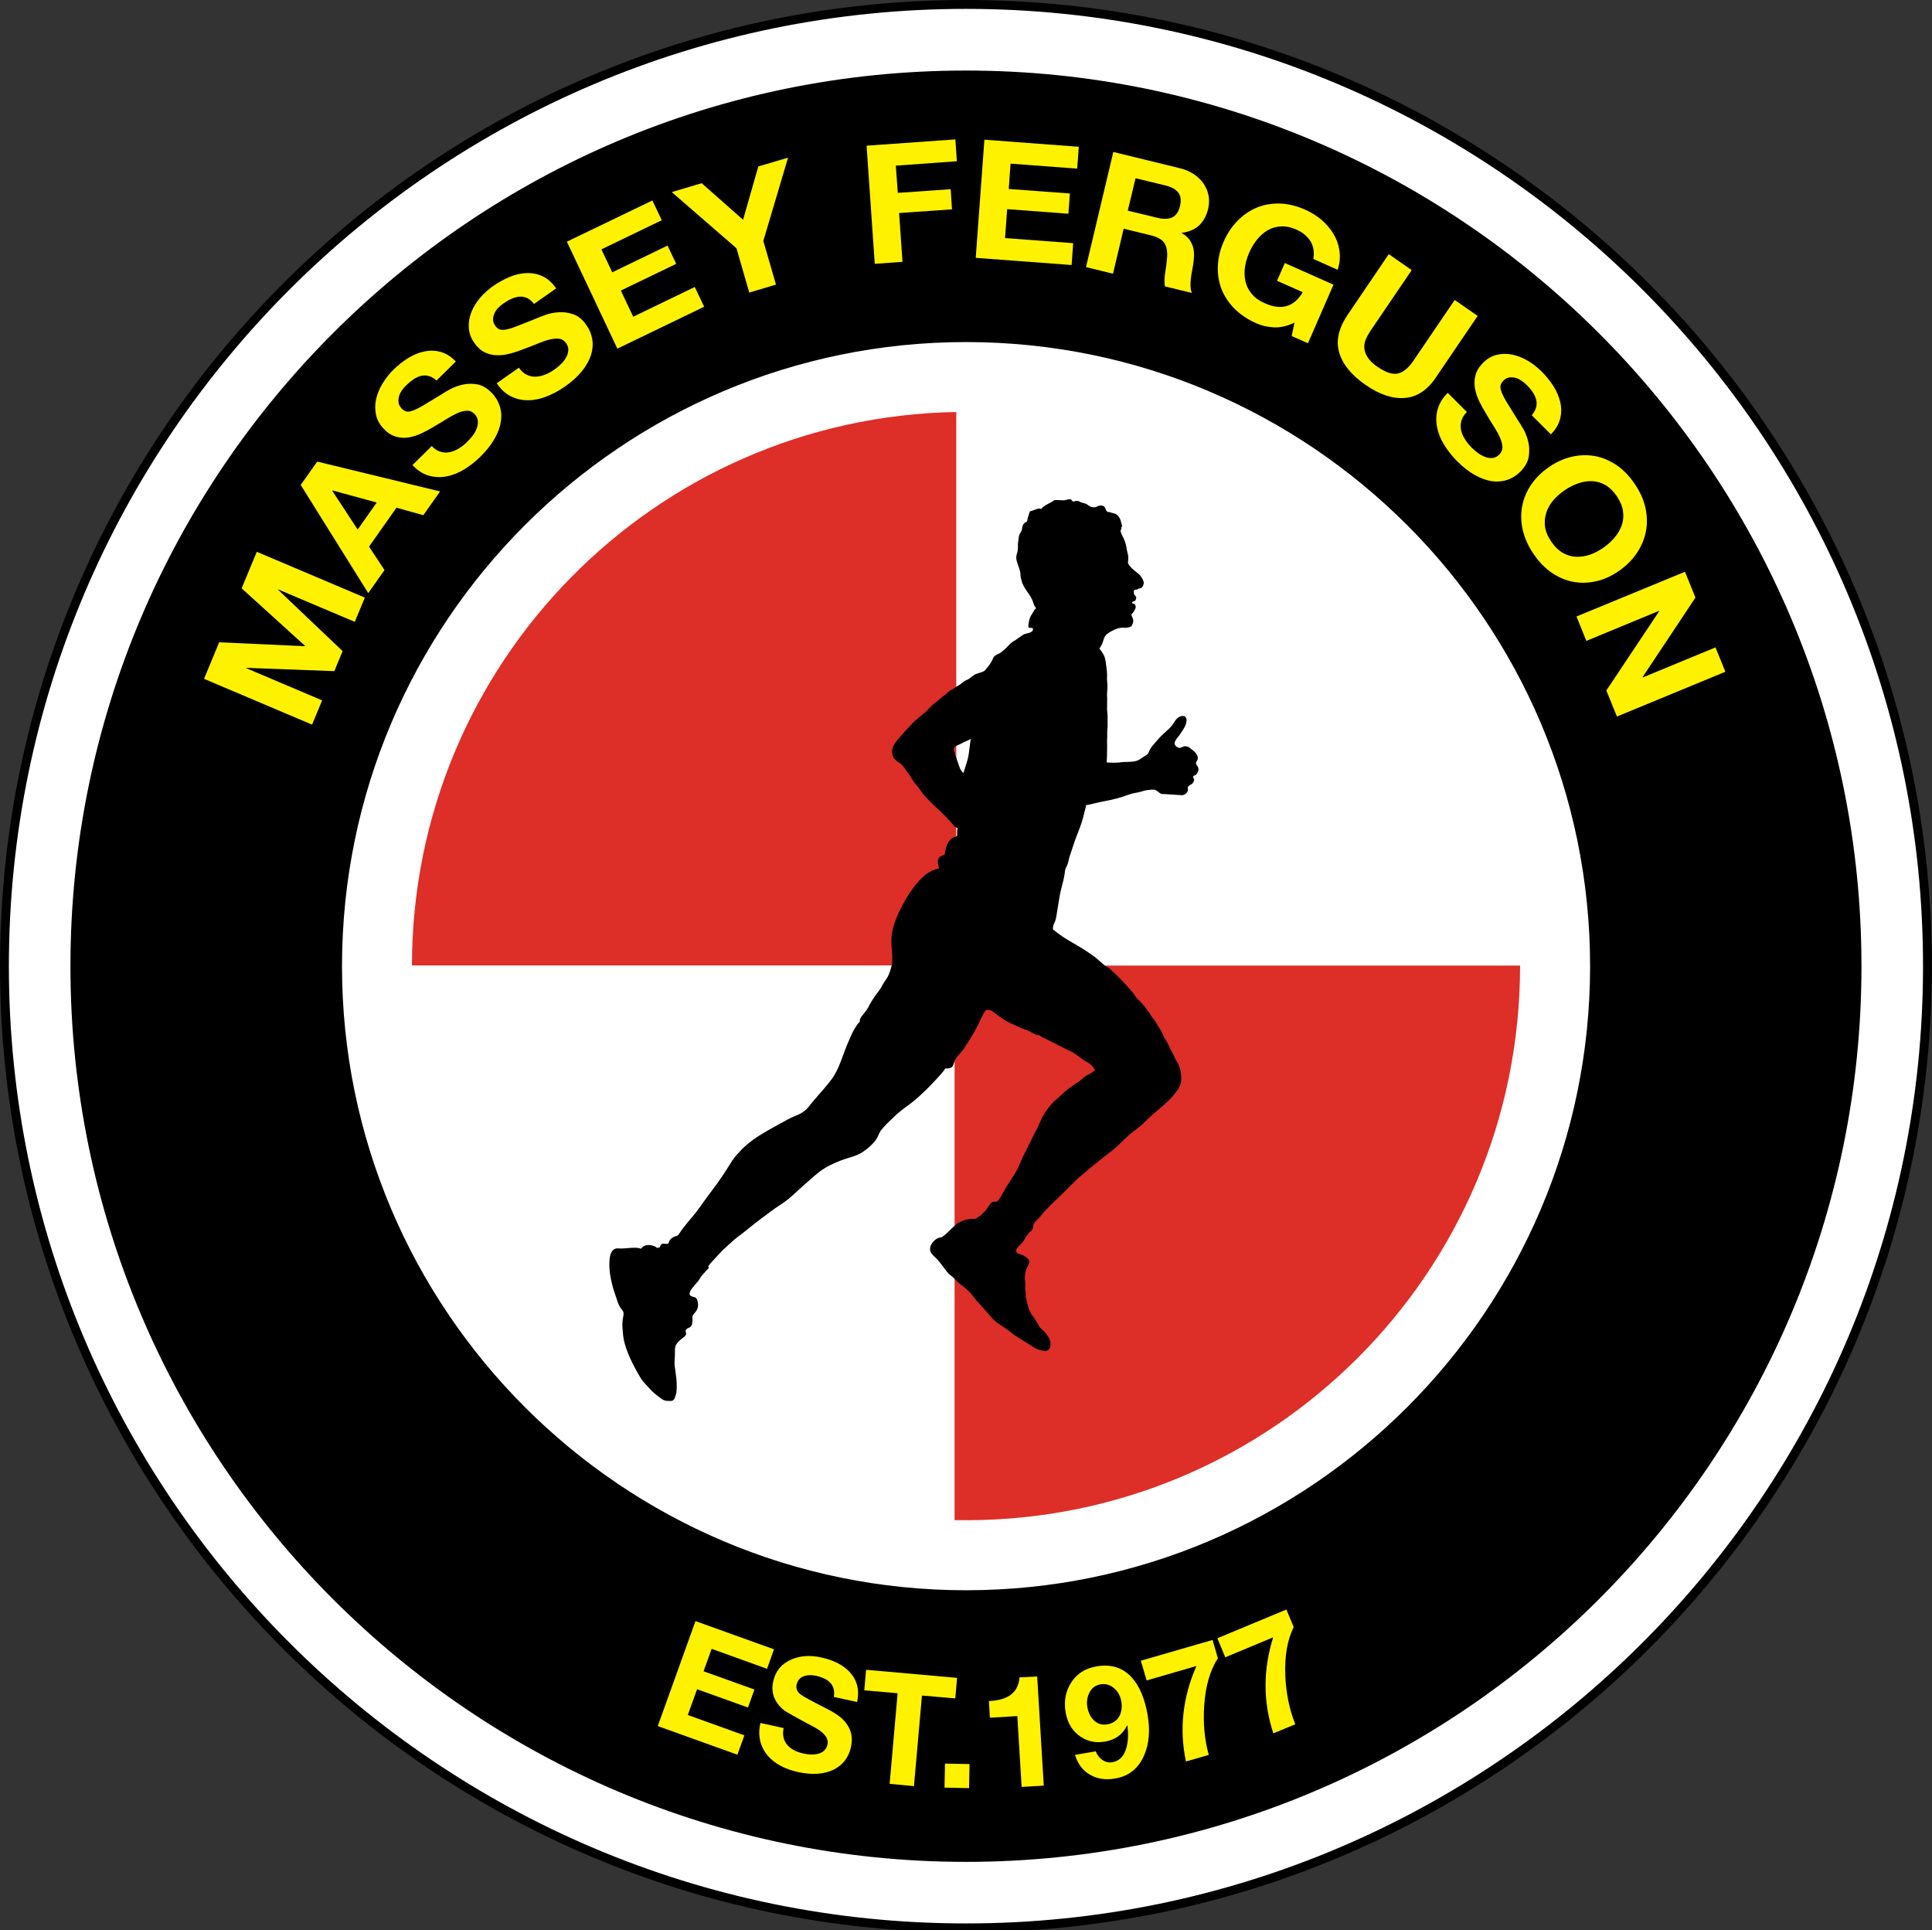 <?xml version="1.0" encoding="utf-8"?>
<!-- Generator: Adobe Illustrator 27.0.1, SVG Export Plug-In . SVG Version: 6.00 Build 0)  -->
<svg version="1.1" id="Layer_1" xmlns="http://www.w3.org/2000/svg" xmlns:xlink="http://www.w3.org/1999/xlink" x="0px" y="0px"
	 viewBox="0 0 193.65 193.43" style="enable-background:new 0 0 193.65 193.43;" xml:space="preserve">
<rect x="0" y="0" width="193.65" height="193.43" fill="#333333" stroke="none"/>
<style type="text/css">
	.st0{fill:#FFFFFF;}
	.st1{fill:#DD2E28;}
	.st2{fill:#FFF200;}
</style>
<g>
	<path class="st0" d="M0.45,96.83c0,53.14,43.23,96.38,96.38,96.38c53.14,0,96.38-43.23,96.38-96.38
		c0-53.14-43.24-96.38-96.38-96.38C43.68,0.45,0.45,43.68,0.45,96.83"/>
	<path d="M96.82,193.65C43.43,193.65,0,150.21,0,96.83C0,43.44,43.43,0,96.82,0c53.39,0,96.82,43.44,96.82,96.83
		C193.65,150.21,150.21,193.65,96.82,193.65z M96.82,0.89c-52.9,0-95.93,43.04-95.93,95.94c0,52.9,43.03,95.93,95.93,95.93
		c52.9,0,95.93-43.03,95.93-95.93C192.76,43.93,149.72,0.89,96.82,0.89z"/>
	<path d="M7.06,96.83c0,49.49,40.27,89.76,89.76,89.76c49.5,0,89.76-40.27,89.76-89.76c0-49.5-40.27-89.76-89.76-89.76
		C47.33,7.06,7.06,47.33,7.06,96.83"/>
	<path class="st0" d="M34.28,96.83c0,34.48,28.06,62.54,62.55,62.54c34.49,0,62.55-28.06,62.55-62.54
		c0-34.49-28.06-62.55-62.55-62.55C62.33,34.28,34.28,62.34,34.28,96.83"/>
	<path class="st0" d="M156.65,96.83c0,33.04-26.79,59.82-59.83,59.82C63.79,156.65,37,129.87,37,96.83C37,63.79,63.79,37,96.82,37
		C129.86,37,156.65,63.79,156.65,96.83"/>
	<path class="st1" d="M152.36,96.77H95.85V41.29c-30.2,0.52-54.53,25.14-54.56,55.46h54.39v55.59c0.38,0.01,0.76,0.01,1.14,0.01
		c30.67,0,55.54-24.86,55.54-55.54V96.77"/>
	<polygon class="st2" points="21.97,64.37 30.57,64.76 30.58,64.73 24.22,58.96 25.74,55.3 36.57,59.89 35.56,62.32 27.88,59.07 
		27.87,59.1 34.34,65.25 33.51,67.26 24.71,66.93 24.7,66.97 32.29,70.19 31.28,72.62 20.45,68.03 	"/>
	<path class="st2" d="M31.8,46.26l12.31,2.99l-1.68,2.38l-2.69-0.75l-2.75,3.9l1.55,2.35l-1.63,2.31l-6.77-10.84L31.8,46.26z
		 M37.76,50.36l-4.44-1.21l-0.02,0.03l2.55,3.89L37.76,50.36z"/>
	<path class="st2" d="M44.14,45.27c0.3,0.09,0.6,0.11,0.91,0.05c0.3-0.06,0.6-0.18,0.91-0.36c0.3-0.18,0.59-0.4,0.85-0.66
		c0.18-0.18,0.36-0.38,0.54-0.6c0.18-0.23,0.32-0.47,0.42-0.73c0.1-0.26,0.14-0.51,0.13-0.77c-0.02-0.26-0.13-0.49-0.33-0.71
		c-0.22-0.23-0.48-0.34-0.78-0.33c-0.29,0.01-0.62,0.1-0.96,0.25c-0.35,0.16-0.71,0.36-1.1,0.6c-0.39,0.25-0.79,0.49-1.21,0.73
		c-0.42,0.26-0.84,0.48-1.27,0.69c-0.43,0.2-0.87,0.34-1.3,0.41c-0.43,0.07-0.86,0.04-1.27-0.08c-0.42-0.12-0.82-0.37-1.19-0.76
		c-0.43-0.44-0.69-0.91-0.8-1.43c-0.11-0.52-0.11-1.04,0.01-1.57c0.12-0.53,0.33-1.05,0.64-1.56c0.31-0.5,0.66-0.96,1.07-1.36
		c0.47-0.47,0.98-0.87,1.51-1.2c0.53-0.33,1.08-0.55,1.63-0.66c0.55-0.11,1.09-0.1,1.63,0.05c0.53,0.15,1.04,0.47,1.51,0.96
		l-1.94,1.91c-0.26-0.24-0.52-0.39-0.78-0.46c-0.26-0.07-0.52-0.07-0.77-0.01c-0.25,0.06-0.5,0.18-0.75,0.34
		c-0.25,0.17-0.49,0.37-0.74,0.61c-0.16,0.16-0.31,0.33-0.44,0.52c-0.13,0.19-0.22,0.39-0.28,0.6c-0.05,0.21-0.07,0.41-0.04,0.62
		c0.03,0.2,0.14,0.4,0.31,0.58c0.16,0.17,0.33,0.27,0.49,0.3c0.17,0.04,0.39,0,0.68-0.11c0.29-0.11,0.65-0.29,1.08-0.55
		c0.44-0.26,1-0.6,1.7-1.03c0.2-0.14,0.49-0.31,0.87-0.52c0.38-0.21,0.81-0.37,1.28-0.48c0.47-0.11,0.97-0.12,1.47-0.03
		c0.51,0.09,1,0.38,1.46,0.85c0.38,0.39,0.64,0.83,0.8,1.32c0.16,0.49,0.2,1.02,0.11,1.57c-0.08,0.56-0.29,1.13-0.64,1.73
		c-0.34,0.6-0.82,1.2-1.44,1.81c-0.5,0.49-1.04,0.91-1.62,1.26c-0.58,0.35-1.17,0.58-1.77,0.69c-0.6,0.11-1.19,0.08-1.77-0.09
		c-0.58-0.17-1.12-0.52-1.62-1.05l1.94-1.91C43.55,45,43.84,45.18,44.14,45.27"/>
	<path class="st2" d="M52.78,37.55c0.28,0.14,0.58,0.21,0.88,0.2c0.31-0.01,0.62-0.07,0.96-0.2c0.33-0.13,0.64-0.3,0.94-0.51
		c0.21-0.14,0.41-0.31,0.62-0.51c0.21-0.19,0.39-0.41,0.53-0.65c0.14-0.23,0.22-0.48,0.25-0.73c0.03-0.25-0.04-0.51-0.21-0.75
		c-0.18-0.26-0.42-0.42-0.71-0.45c-0.29-0.04-0.62-0.01-0.99,0.09c-0.37,0.09-0.76,0.23-1.19,0.41c-0.43,0.18-0.87,0.35-1.31,0.51
		c-0.45,0.18-0.91,0.34-1.37,0.46c-0.46,0.13-0.91,0.19-1.34,0.18c-0.44,0-0.85-0.1-1.25-0.29c-0.39-0.19-0.75-0.51-1.05-0.95
		c-0.35-0.5-0.53-1.02-0.55-1.54c-0.03-0.53,0.06-1.05,0.26-1.55c0.2-0.51,0.5-0.98,0.88-1.43c0.39-0.45,0.81-0.83,1.28-1.16
		c0.54-0.38,1.11-0.69,1.68-0.93c0.58-0.24,1.15-0.37,1.72-0.38c0.56-0.02,1.1,0.09,1.6,0.33c0.5,0.24,0.95,0.64,1.34,1.2
		l-2.22,1.56c-0.22-0.28-0.45-0.47-0.69-0.59c-0.24-0.11-0.5-0.16-0.76-0.14c-0.26,0.02-0.52,0.09-0.8,0.21
		c-0.27,0.12-0.54,0.28-0.83,0.48c-0.19,0.13-0.36,0.28-0.52,0.44c-0.16,0.17-0.28,0.35-0.37,0.55c-0.09,0.2-0.13,0.4-0.14,0.6
		c0,0.2,0.07,0.41,0.21,0.62c0.13,0.19,0.28,0.32,0.44,0.38c0.16,0.06,0.39,0.07,0.69,0.01c0.3-0.06,0.68-0.18,1.15-0.37
		c0.47-0.18,1.09-0.43,1.84-0.73c0.22-0.1,0.54-0.22,0.95-0.37c0.41-0.15,0.86-0.23,1.34-0.26c0.49-0.03,0.97,0.05,1.46,0.22
		c0.49,0.18,0.92,0.54,1.29,1.09c0.31,0.44,0.5,0.92,0.58,1.44c0.08,0.51,0.03,1.03-0.14,1.57c-0.18,0.53-0.48,1.07-0.91,1.6
		c-0.43,0.53-1,1.05-1.72,1.55c-0.58,0.4-1.18,0.73-1.81,0.97c-0.63,0.25-1.25,0.38-1.85,0.38c-0.61,0.01-1.19-0.12-1.73-0.39
		c-0.54-0.27-1.02-0.7-1.42-1.31l2.22-1.56C52.25,37.18,52.5,37.42,52.78,37.55"/>
	<polygon class="st2" points="65.39,20.09 66.33,22.07 60.28,24.99 61.37,27.29 66.91,24.61 67.78,26.44 62.23,29.12 63.47,31.74 
		69.64,28.76 70.58,30.74 61.88,34.94 56.82,24.22 	"/>
	<polygon class="st2" points="67.33,19.25 70.33,18.36 74.48,22.02 76.01,16.68 78.99,15.8 76.51,24.15 77.78,28.52 75.1,29.32 
		73.82,24.88 	"/>
	<polygon class="st2" points="95.76,13.97 95.91,16.16 89.79,16.6 89.99,19.33 95.29,18.96 95.42,20.98 90.12,21.35 90.46,26.24 
		87.68,26.44 86.86,14.6 	"/>
	<polygon class="st2" points="108.13,14.71 107.97,16.9 101.29,16.4 101.11,18.94 107.24,19.39 107.09,21.42 100.95,20.96 
		100.74,23.86 107.57,24.37 107.41,26.56 97.8,25.84 98.67,14 	"/>
	<path class="st2" d="M118.23,16.85c0.55,0.13,1.03,0.34,1.44,0.61c0.4,0.27,0.73,0.59,0.98,0.96c0.25,0.37,0.41,0.76,0.49,1.19
		c0.08,0.42,0.06,0.86-0.04,1.3c-0.16,0.68-0.45,1.23-0.88,1.65c-0.43,0.42-1.01,0.68-1.77,0.77l-0.01,0.03
		c0.32,0.17,0.56,0.37,0.74,0.6c0.17,0.23,0.3,0.48,0.39,0.76c0.08,0.28,0.12,0.57,0.11,0.87c-0.01,0.31-0.03,0.61-0.08,0.91
		c-0.03,0.19-0.07,0.4-0.12,0.66c-0.05,0.25-0.09,0.51-0.12,0.77c-0.03,0.27-0.04,0.52-0.03,0.77c0.01,0.25,0.05,0.47,0.14,0.66
		l-2.71-0.66c-0.06-0.4-0.05-0.86,0.03-1.38c0.09-0.52,0.15-1.01,0.19-1.49c0.05-0.63-0.04-1.11-0.27-1.47
		c-0.23-0.35-0.69-0.61-1.37-0.78l-2.71-0.66l-1.07,4.51l-2.71-0.66l2.74-11.54L118.23,16.85z M116.02,21.83
		c0.62,0.15,1.12,0.13,1.49-0.05c0.37-0.18,0.63-0.56,0.77-1.15c0.13-0.56,0.07-1.01-0.18-1.33c-0.25-0.33-0.69-0.57-1.31-0.72
		l-2.97-0.72l-0.78,3.25L116.02,21.83z"/>
	<path class="st2" d="M127.72,32.81c-0.65-0.03-1.25-0.17-1.82-0.42c-0.89-0.4-1.62-0.9-2.21-1.5c-0.59-0.61-1.01-1.27-1.28-1.99
		c-0.27-0.73-0.38-1.49-0.34-2.29c0.04-0.8,0.23-1.6,0.58-2.39c0.35-0.81,0.81-1.5,1.38-2.08c0.56-0.58,1.2-1.02,1.91-1.32
		c0.71-0.3,1.49-0.44,2.33-0.42c0.84,0.02,1.7,0.23,2.59,0.63c0.6,0.27,1.14,0.61,1.62,1.02c0.48,0.42,0.88,0.89,1.19,1.41
		c0.31,0.52,0.51,1.09,0.59,1.7c0.09,0.61,0.02,1.23-0.18,1.88l-2.44-1.09c0.11-0.68,0.02-1.26-0.28-1.76
		c-0.3-0.5-0.76-0.88-1.38-1.16c-0.57-0.26-1.11-0.37-1.6-0.34c-0.49,0.03-0.94,0.16-1.34,0.4c-0.4,0.24-0.76,0.56-1.07,0.95
		c-0.31,0.4-0.57,0.83-0.77,1.31c-0.2,0.46-0.34,0.93-0.41,1.41c-0.07,0.48-0.06,0.95,0.04,1.41c0.1,0.46,0.3,0.88,0.62,1.26
		c0.31,0.39,0.75,0.71,1.33,0.96c0.85,0.38,1.59,0.47,2.22,0.27c0.64-0.2,1.16-0.66,1.57-1.38l-2.57-1.14l0.78-1.78l4.88,2.17
		l-2.56,5.87l-1.63-0.72l0.28-1.35C129.04,32.68,128.37,32.83,127.72,32.81"/>
	<path class="st2" d="M140.81,39.88c-1.23,0.1-2.54-0.34-3.94-1.31c-1.42-0.98-2.29-2.06-2.64-3.24c-0.34-1.18-0.06-2.43,0.84-3.77
		l4.13-6.09l2.3,1.6l-4.13,6.08c-0.18,0.27-0.33,0.54-0.46,0.83c-0.13,0.29-0.18,0.59-0.16,0.89c0.02,0.31,0.13,0.62,0.33,0.93
		c0.19,0.32,0.53,0.64,0.99,0.96c0.82,0.57,1.5,0.79,2.05,0.67c0.54-0.13,1.07-0.56,1.56-1.29l4.13-6.08l2.3,1.6l-4.13,6.08
		C143.11,39.08,142.04,39.79,140.81,39.88"/>
	<path class="st2" d="M146.48,42.17c-0.08,0.31-0.1,0.61-0.04,0.91c0.06,0.3,0.19,0.61,0.38,0.91c0.18,0.3,0.41,0.59,0.67,0.85
		c0.18,0.18,0.38,0.35,0.61,0.53c0.23,0.17,0.47,0.31,0.73,0.41c0.25,0.1,0.51,0.14,0.76,0.12c0.25-0.02,0.48-0.14,0.69-0.35
		c0.22-0.23,0.33-0.49,0.31-0.79c-0.02-0.3-0.11-0.62-0.27-0.97c-0.16-0.35-0.37-0.72-0.62-1.11c-0.25-0.39-0.5-0.79-0.74-1.21
		c-0.26-0.42-0.49-0.84-0.7-1.27c-0.21-0.44-0.35-0.87-0.42-1.3c-0.08-0.43-0.06-0.86,0.05-1.29c0.11-0.43,0.35-0.83,0.73-1.22
		c0.42-0.43,0.89-0.71,1.4-0.83c0.51-0.12,1.03-0.13,1.56-0.02c0.53,0.11,1.04,0.31,1.55,0.61c0.51,0.3,0.96,0.66,1.37,1.06
		c0.47,0.47,0.88,0.97,1.21,1.5c0.34,0.53,0.56,1.08,0.69,1.63c0.12,0.56,0.11,1.11-0.03,1.65c-0.14,0.54-0.44,1.05-0.92,1.54
		l-1.92-1.92c0.23-0.27,0.38-0.54,0.44-0.8c0.07-0.26,0.07-0.52,0-0.77c-0.07-0.25-0.19-0.51-0.35-0.75
		c-0.17-0.25-0.37-0.49-0.62-0.73c-0.16-0.16-0.33-0.3-0.53-0.43c-0.19-0.13-0.39-0.22-0.6-0.27c-0.21-0.05-0.41-0.06-0.61-0.03
		c-0.2,0.03-0.39,0.14-0.57,0.32c-0.16,0.17-0.26,0.33-0.29,0.5c-0.03,0.17,0.01,0.4,0.12,0.68c0.11,0.28,0.3,0.65,0.57,1.08
		c0.26,0.43,0.61,1,1.05,1.7c0.14,0.2,0.32,0.49,0.54,0.87c0.22,0.38,0.38,0.81,0.5,1.29c0.12,0.48,0.13,0.97,0.05,1.49
		c-0.08,0.52-0.36,1.01-0.82,1.49c-0.38,0.39-0.81,0.66-1.29,0.83c-0.49,0.17-1,0.22-1.55,0.15c-0.55-0.08-1.12-0.28-1.72-0.61
		c-0.6-0.33-1.21-0.81-1.82-1.42c-0.49-0.5-0.92-1.04-1.28-1.62c-0.36-0.58-0.59-1.17-0.71-1.77c-0.12-0.6-0.1-1.2,0.06-1.79
		c0.16-0.59,0.5-1.14,1.01-1.65l1.92,1.92C146.74,41.57,146.56,41.87,146.48,42.17"/>
	<path class="st2" d="M157.47,45.79c0.78-0.19,1.55-0.22,2.31-0.1c0.76,0.13,1.49,0.42,2.2,0.89c0.7,0.46,1.32,1.1,1.87,1.91
		c0.56,0.82,0.92,1.64,1.09,2.46c0.17,0.82,0.18,1.62,0.02,2.38c-0.16,0.76-0.47,1.48-0.93,2.15c-0.46,0.67-1.05,1.25-1.78,1.75
		c-0.71,0.49-1.44,0.83-2.21,1.01c-0.77,0.18-1.54,0.21-2.29,0.08c-0.75-0.13-1.47-0.43-2.17-0.89c-0.69-0.46-1.32-1.11-1.87-1.92
		c-0.55-0.81-0.91-1.63-1.09-2.45c-0.18-0.82-0.19-1.62-0.04-2.37c0.15-0.76,0.45-1.47,0.9-2.13c0.45-0.66,1.03-1.23,1.73-1.72
		C155.93,46.33,156.68,45.99,157.47,45.79 M155.7,50.13c-0.32,0.37-0.55,0.77-0.7,1.22c-0.15,0.44-0.2,0.91-0.14,1.4
		c0.06,0.49,0.27,1,0.63,1.53c0.35,0.52,0.75,0.9,1.18,1.14c0.43,0.24,0.88,0.36,1.34,0.38c0.46,0.01,0.92-0.06,1.38-0.22
		c0.45-0.16,0.88-0.39,1.29-0.67c0.43-0.29,0.8-0.63,1.13-1.01c0.33-0.38,0.57-0.79,0.73-1.23c0.16-0.44,0.21-0.91,0.14-1.41
		c-0.06-0.49-0.27-1-0.62-1.53c-0.36-0.52-0.75-0.9-1.18-1.14c-0.43-0.24-0.89-0.36-1.35-0.37c-0.47-0.01-0.93,0.07-1.4,0.24
		c-0.47,0.17-0.92,0.4-1.34,0.7C156.38,49.44,156.02,49.76,155.7,50.13"/>
	<polygon class="st2" points="169.94,59.89 164.64,67.86 164.66,67.89 171.95,64.88 172.94,67.32 162.07,71.81 161.01,69.2 
		166.3,61.26 166.28,61.22 159,64.23 158.02,61.78 168.89,57.3 	"/>
	<path d="M61.09,126.31c-0.06,0.89,0.09,1.74,0.31,2.59c0.11,0.43,0.29,0.87,0.42,1.3c0.09,0.31,0.22,0.65,0.41,0.92
		c0.06,0.09,0.22,0.24,0.25,0.36c0.05,0.23,0,0.41-0.04,0.63c-0.07,0.34-0.07,0.83-0.03,1.16c0.06,0.54-0.05,1.73,1.81,4.84
		c0.24,0.4,0.61,0.72,0.92,1.08c0.3,0.34,0.6,0.57,0.95,0.84c0.38,0.31,0.58,0.38,1.1,0.37c0.32,0,0.43-0.18,0.5-0.48
		c0.05-0.2,0.09-0.21,0.11-0.4c0.1-0.95-0.06-1.79-0.17-2.6c-0.06-0.44,0.03-0.9,0.02-1.36c-0.01-0.5-0.01-0.75,0.39-1.14
		c0.09-0.09,0.22-0.19,0.32-0.28c0.14-0.13,0.36-0.23,0.4-0.42c0.05-0.21-0.15-0.31,0.04-0.51c0.12-0.13,0.36-0.14,0.48-0.31
		c0.11-0.16,0.15-0.5,0.13-0.68c-0.05-0.49,0.12-0.47,0.37-0.83c0.12-0.18,0.19-0.39,0.19-0.61c0-0.19-0.06-0.61-0.25-0.74
		c-0.14-0.1-0.69-0.06-0.59-0.49c0.1-0.41,0.89-1.13,1-1.39c0.25-0.48,0.95-1.03,0.92-1.15c-0.03-0.02-0.05-0.05-0.07-0.07
		c0.07-0.14,0.16-0.25,0.27-0.37c0.54-0.6,1.1-1.23,1.71-1.76c0.36-0.31,0.72-0.68,1.11-0.95c0.44-0.31,0.88-0.69,1.3-1.02
		c0.76-0.61,1.49-1.14,2.27-1.71c0.45-0.33,0.94-0.6,1.37-0.96c0.54-0.44,1.03-0.94,1.57-1.4c0.49-0.42,0.92-0.84,1.43-1.24
		c0.69-0.55,1.37-0.87,2.19-1.2c0.82-0.33,1.83-0.47,2.5-1.05c0.14-0.1,0.26-0.17,0.38-0.3c0.11-0.07,0.21-0.2,0.32-0.3
		c0.21-0.2,0.41-0.43,0.54-0.7c0.13-0.24,0.2-0.48,0.35-0.68c0.37-0.49,0.83-0.9,1.24-1.3c0.44-0.43,0.91-0.81,1.39-1.15
		c0.54-0.39,1-0.77,1.48-1.23c0.24-0.24,0.5-0.47,0.73-0.71c0.24-0.25,0.47-0.48,0.68-0.71c0.15-0.18,0.71-0.73,0.93-1.12
		c0.17,0.01,0.33,0,0.45-0.03c0.42-0.11,0.37-0.5,0.55-0.85c0.2-0.38,0.6-0.7,0.86-1.1c0.26-0.39,0.52-0.78,0.76-1.18
		c0.24-0.41,0.5-0.85,0.7-1.27c0.22-0.46,0.44-1.01,0.74-1.4l0.01-0.02c0.43-0.14,0.69,0.14,1.04,0.4c0.54,0.4,1.13,0.82,1.77,1.06
		c0.26,0.1,0.52,0.26,0.78,0.35c0.21,0.07,0.39,0.15,0.59,0.23c0.23,0.09,0.45,0.21,0.63,0.32c0.15,0.09,0.41,0.14,0.58,0.2
		c-0.12-0.06-0.21-0.14-0.27-0.22c0.3,0.24,0.53,0.38,0.9,0.55c0.79,0.37,1.63,0.85,2.45,1.22c0.48,0.22,0.87,0.57,1.29,0.86
		c0.39,0.27,0.71,0.34,0.99,0.74c0.13,0.19,0.29,0.27,0.05,0.42c-0.17,0.11-0.31,0.24-0.49,0.31c-0.41,0.17-0.57,0.43-0.98,0.72
		c-0.46,0.32-0.95,0.61-1.32,0.94c-0.35,0.3-0.63,0.6-0.99,0.89c-0.19,0.15-0.41,0.39-0.57,0.58c-0.17,0.2-0.25,0.35-0.42,0.57
		c-0.41,0.56-0.64,1.21-0.77,1.5c-0.19,0.43-0.4,0.68-0.57,1.11c-0.2,0.47-0.41,0.76-0.54,1.08c-0.17,0.4-0.44,0.83-0.54,1.11
		c-0.38,0.93-0.58,1.32-1.17,2.18c-0.28,0.41-0.52,0.86-0.77,1.28c-0.13,0.22-0.23,0.43-0.39,0.63c-0.23,0.29-0.32,0.1-0.59,0.19
		c-0.28,0.1-0.54,0.71-0.75,0.92c-0.26,0.26-0.48,0.47-0.81,0.68c-0.29,0.19-0.4,0.06-0.75,0.11c-0.25,0.03-0.94,0.18-1.38,0.58
		c-0.54,0.43-0.88,0.92-1.45,1.26c-0.63,0.02-1.28,0.8-1.11,1.37c0.1,0.32,0.43,0.56,0.66,0.81c0.35,0.37,0.62,0.78,0.92,1.16
		c0.45,0.58,0.36,0.3,0.94,0.91c0.21,0.23,0.42,0.41,0.69,0.6c0.27,0.2,0.5,0.41,0.74,0.65c0.28,0.29,0.5,0.64,0.77,0.94
		c0.31,0.34,0.62,0.68,0.93,1.03c0.3,0.33,0.55,0.69,0.9,0.97c0.37,0.3,0.8,0.53,1.18,0.82c0.34,0.26,0.7,0.54,1.07,0.78
		c0.51,0.33,1.04,0.61,1.54,0.96c0.34,0.23,0.68,0.32,1.09,0.38c0.42,0.06,0.63-0.3,0.62-0.66c-0.02-0.52-0.22-0.78-0.62-1.27
		c-0.21-0.26-0.37-0.25-0.53-0.56c-0.15-0.27-0.4-0.7-0.59-0.94c-0.5-0.65-0.51-1.08-0.71-1.82c-0.11-0.39,0.03-0.53-0.08-0.82
		c-0.07-0.21,0.02-0.31,0.01-0.55c0-0.21-0.06-0.44-0.06-0.66c-0.01-0.35,0.08-0.82,0.25-1.13c0.14-0.25,0.33-0.59,0.03-0.85
		c-0.17-0.15-0.35-0.3-0.58-0.36c-0.13-0.04-0.4-0.12-0.5-0.23c-0.3-0.35,0.45-0.83,0.63-1.1c0.2-0.3,0.31-0.57,0.55-0.84
		c0.11-0.13,0.3-0.24,0.38-0.38c0.1-0.19,0.04-0.37,0.14-0.55c0.16-0.31,0.51-0.54,0.73-0.83c0.57-0.76,1.32-1.4,2.01-2.07
		c0.72-0.7,1.32-1.37,2.08-2.01c0.64-0.54,1.25-1.04,1.91-1.57c0.78-0.63,1.35-0.99,1.91-1.58c0.53-0.55,1.15-1.09,1.77-1.54
		c0.66-0.48,1.15-1.11,1.79-1.61c0.3-0.24,0.65-0.55,0.93-0.81c0.35-0.31,0.73-0.66,1-1.04c0.36-0.44,0.65-0.87,0.65-1.43
		c0-0.74-0.15-1.35-0.47-1.83c-0.2-0.29-0.28-0.62-0.45-0.9c-0.2-0.31-0.29-0.59-0.45-0.91c-0.17-0.31-0.3-0.43-0.43-0.77
		c-0.12-0.25-0.33-0.68-0.51-0.91c-0.09-0.14-0.17-0.31-0.27-0.46c-0.1-0.14-0.2-0.29-0.32-0.43c-0.1-0.14-0.2-0.29-0.29-0.45
		c-0.1-0.12-0.2-0.26-0.3-0.38c-0.17-0.26-0.37-0.49-0.58-0.72c-0.1-0.12-0.23-0.21-0.33-0.3c-0.13-0.12-0.37-0.57-0.5-0.69
		c-0.45-0.5-0.65-0.75-1.11-1.22c-0.22-0.23-0.46-0.47-0.69-0.68c-0.21-0.19-0.42-0.44-0.65-0.58c-0.07-0.05-0.15-0.08-0.24-0.11
		c-0.39-0.33-0.85-0.76-1.12-0.96c-1.69-1.25-2.88-1.63-4.16-2.75c0.02-0.22,0.02-0.38,0.15-0.63c0.19-0.35,0.22-0.82,0.29-1.22
		c0.08-0.46,0.16-0.93,0.23-1.4c0.12-0.77,0.4-1.52,0.51-2.3c0.05-0.36,0.04-0.46,0.22-0.78c0.15-0.26,0.2-0.78,0.31-1.06
		c0.18-0.47,0.29-0.9,0.46-1.37c0.22-0.64,0.54-1.36,0.74-2c0.17-0.56,0.29-1.12,0.43-1.67c0.6-0.1,1.19-0.29,1.79-0.39
		c0.85-0.15,1.68-0.37,2.49-0.67c0.46-0.17,0.83-0.18,1.13-0.27c0.25-0.07,0.61-0.2,0.86-0.19c0.1,0.01,0.19-0.04,0.29-0.04
		c0.11,0.01,0.16,0,0.27,0.01c0.09,0.01,0.19,0.08,0.28,0.13c0.08,0.07,0.36,0.29,0.47,0.3c0.11-0.01,1.92,0.12,2.01,0.12
		c0.2,0.01,0.38-0.11,0.51-0.27c0.05-0.08,0.1-0.17,0.11-0.26c0.01-0.09-0.05-0.18-0.03-0.27c0.03-0.11,0.22-0.19,0.29-0.25
		c0.1-0.08,0.14-0.06,0.21-0.16c0.07-0.08,0.15-0.21,0.14-0.39c-0.04-0.11-0.14-0.14-0.09-0.27c0.03-0.11,0.18-0.1,0.28-0.18
		c0.07-0.06,0.12-0.19,0.18-0.28c0.1-0.21,0.08-0.44-0.07-0.63c-0.06-0.09-0.14-0.17-0.11-0.3c0.03-0.11,0.13-0.23,0.16-0.32
		c0.06-0.22-0.01-0.4-0.13-0.56c-0.14-0.23-0.33-0.33-0.54-0.51c-0.1-0.07-0.19-0.17-0.3-0.2c-0.09-0.05-0.2-0.04-0.29-0.06
		c-0.09-0.03-0.46,0.19-0.55,0.18c-0.07,0-0.21-0.08-0.28-0.11c-0.09-0.05-0.08-0.09-0.15-0.17c-0.14-0.14-0.04-0.4,0.07-0.55
		c0.12-0.19,0.29-0.36,0.42-0.55c0.18-0.32,0.39-0.55,0.53-0.89c0.07-0.17,0.23-0.69-0.04-0.88c-0.16-0.11-0.42-0.05-0.56,0.02
		c-0.26,0.13-0.42,0.37-0.57,0.61c-0.32,0.54-0.8,0.85-1.24,1.29c-0.23,0.23-0.37,0.41-0.58,0.65c-0.27,0.3-0.54,0.59-0.68,0.97
		c-0.13,0.35-0.35,0.34-0.63,0.56c-0.3,0.23-0.56,0.37-0.95,0.41c-0.38,0.05-0.82,0.02-1.2,0.07c-0.41,0.05-0.79,0.06-1.2,0.03
		c-0.09-0.01-0.17-0.01-0.24-0.01c-0.01-0.06-0.01-0.12,0-0.19c0.02-0.23,0.04-0.59,0.03-0.82c0-0.27,0.02-0.53,0.01-0.8
		c-0.02-0.26-0.01-0.48,0.01-0.76c0.01-0.18-0.01-0.38,0-0.56c0.01-0.2,0.04-0.36,0.04-0.56c-0.02-0.47,0.03-0.95-0.04-1.42
		c-0.02-0.18-0.03-0.35-0.01-0.55c0.01-0.18-0.01-0.37,0-0.56c0.02-0.22-0.02-0.44-0.01-0.66c0.01-0.2,0.03-0.4,0.04-0.58
		c0.03-0.4-0.07-0.75-0.04-1.13c0.03-0.38-0.05-0.8-0.09-1.17c-0.05-0.38-0.08-0.75-0.28-1.08c-0.09-0.15-0.2-0.34-0.31-0.47
		c-0.03-0.03-0.06-0.06-0.09-0.09c0.07-0.1,0.13-0.2,0.19-0.31c0.18-0.3,0.21-0.65,0.38-0.93c0.16-0.25,0.43-0.39,0.67-0.53
		c0.43-0.23,0.78-0.36,1.24-0.33c-0.07,0.01,0.62,0.02,0.75-0.19c0.13-0.19,0.2-0.4,0.16-0.63c-0.02-0.15-0.18-0.35-0.17-0.49
		c0.01-0.09,0.16-0.19,0.22-0.3c0.13-0.22,0.32-0.47,0.11-0.75c-0.08-0.06-0.37-0.06-0.25-0.22c0.03-0.06,0.12-0.05,0.18-0.07
		c0.06-0.02,0.12-0.08,0.16-0.13c0.03-0.08,0.07-0.23,0.05-0.31c-0.05-0.12-0.19-0.19-0.21-0.27c-0.02-0.06-0.03-0.29-0.02-0.35
		c0.04-0.14,0.28-0.07,0.37-0.15c0.09-0.11,0.24-0.05,0.36-0.13c0.15-0.08,0.28-0.36,0.26-0.54c-0.04-0.26-0.17-0.45-0.33-0.67
		c-0.18-0.24-0.67-0.54-0.88-0.78c-0.16-0.19-0.35-0.31-0.37-0.57c0.01-0.12,0.02-0.26,0.03-0.38c0.01-0.14-0.01-0.26-0.03-0.38
		c-0.07-0.26-0.13-0.56-0.17-0.82c-0.04-0.29-0.16-0.56-0.26-0.83c-0.08-0.12-0.13-0.24-0.18-0.36c-0.04-0.09-0.24-0.5-0.05-0.53
		c-0.02-0.12-0.03-0.26,0.08-0.31c-0.11-0.4-0.17-0.85-0.49-1.13c-0.19-0.16-0.27-0.15-0.47-0.2c-0.1-0.02-0.37-0.14-0.49-0.11
		c-0.25-0.15-0.17-0.33-0.31-0.5c-0.14-0.17-0.43-0.17-0.59-0.12c-0.21,0.07-0.32,0.17-0.57,0.15c-0.24-0.02-0.35-0.11-0.53-0.24
		c-0.21-0.16-0.35-0.16-0.57-0.22c-0.22-0.06-0.3-0.19-0.56-0.18c-0.09,0-0.28,0.08-0.35,0.06c-0.1-0.03-0.13-0.19-0.24-0.22
		c-0.18-0.05-0.46,0.09-0.67,0.1c-0.24,0-0.48-0.02-0.72-0.03c-0.32-0.02-0.33,0.12-0.62,0.26c-0.39,0.19-0.65,0.3-0.95,0.65
		c-0.16-0.17-0.73,0.12-0.91,0.17c-0.24,0.07-0.18-0.04-0.28,0.26c-0.05,0.16-0.11,0.32-0.15,0.48c-0.03,0.11-0.02,0.22-0.08,0.31
		c-0.08,0.13-0.12,0.07-0.22,0.16c-0.23,0.2-0.22,0.36-0.28,0.65c-0.04,0.22-0.16,0.34-0.24,0.5c-0.09,0.2-0.09,0.47-0.13,0.69
		c-0.04,0.24-0.03,0.44-0.03,0.69c0,0.26-0.07,0.41-0.13,0.66c-0.13,0.48,0.11,0.9,0.25,1.35c0.06,0.2,0.13,0.4,0.13,0.62
		c0.01,0.25,0.05,0.39,0.12,0.65c0.11,0.43,0.35,0.79,0.62,1.17c0.25,0.34,0.47,0.71,0.58,1.12c0.04,0.14,0.13,0.35,0.27,0.46
		c-0.18,0.08-0.24,0.27-0.36,0.46c-0.12,0.18-0.26,0.4-0.32,0.62c-0.04,0.15-0.17,0.69-0.09,0.83c0.07,0.12,0.57-0.05,0.42,0.29
		c-0.14,0.32-0.7,0.29-0.96,0.45c-0.23,0.14-0.7,0.49-0.73,0.51c-0.12,0.06-0.25,0.14-0.35,0.21c-0.13,0.09-0.21,0.19-0.32,0.29
		c-0.12,0.13-0.27,0.26-0.39,0.39c-0.06,0.05-0.12,0.1-0.18,0.15c-0.08,0.07-0.13,0.13-0.2,0.18c-0.13,0.1-0.17,0.1-0.32,0.19
		c-0.29,0.13-0.46,0.22-0.57,0.53c-0.05,0.16-0.24,0.44-0.33,0.57c-0.1,0.15-0.31,0.36-0.4,0.5c-0.09,0.15-0.32,0.21-0.5,0.27
		c-0.13,0.05-0.25,0.08-0.39,0.13c-0.34,0.11-0.57,0.42-0.9,0.58c-0.07,0.02-0.14,0.06-0.22,0.1c-0.09,0.04-0.15,0.09-0.22,0.15
		c-0.14,0.09-0.25,0.22-0.4,0.29c-0.2,0.11-0.41,0.25-0.59,0.39c-0.1,0.06-0.22,0.11-0.32,0.16c-0.1,0.06-0.18,0.14-0.27,0.22
		c-0.03,0.03-0.05,0.07-0.06,0.1c-0.12,0.06-0.3,0.22-0.38,0.27c-0.17,0.12-0.33,0.27-0.49,0.41c-0.27,0.23-0.6,0.44-0.84,0.72
		c-0.59,0.69-1.3,1.06-1.89,1.73c-0.28,0.31-0.57,0.6-0.83,0.92c-0.42,0.51-1.44,1.32-0.9,2.36c0.18,0.33,0.62,0.48,0.85,0.75
		c0.22,0.25,0.43,0.59,0.64,0.84c0.24,0.3,0.37,0.66,0.62,0.95c0.26,0.29,0.5,0.61,0.72,0.93c0.36,0.51,1.04,1.15,2.03,2.08
		c0.32,0.3,0.62,0.62,0.91,0.95c0.19,0.22,0.39,0.51,0.64,0.54c0,0,0,0.01,0,0.01c-0.03,0.15-0.05,0.3-0.05,0.45
		c0,0.15,0.06,0.28-0.06,0.38c-0.1,0.08-0.27,0.08-0.38,0.15c-0.12,0.08-0.23,0.17-0.32,0.29c-0.31,0.4-0.43,0.93-0.49,1.42
		c-0.3,0.09-0.5,0.12-0.64,0.45c-0.07,0.16-0.06,0.32-0.01,0.49c0.06,0.18,0.03,0.31,0.1,0.41c-0.24,0.05-0.49,0.14-0.75,0.26
		c-0.52,0.24-0.94,0.65-1.33,1.08c-0.57,0.61-1.05,1.39-1.37,1.95c-0.56,0.99-1.04,2.01-1.26,3.13c-0.21,1.11,0.09,1.92,0,3.03
		c-0.03,0.41-0.32,1.28-0.55,1.6c-0.43,0.58-0.44,0.8-0.89,1.38c-0.3,0.38-0.68,0.95-0.89,1.38c-0.28,0.56-0.69,0.92-0.82,1.17
		c-0.09,0.17-0.11,0.29-0.09,0.41c-0.2,0.15-0.32,0.36-0.47,0.6c-0.26,0.4-0.46,0.91-0.66,1.36c-0.6,1.32-0.87,2.73-1.78,3.9
		c-0.26,0.34-0.54,0.68-0.83,1.01c-0.45,0.52-0.9,1.02-1.33,1.57c-0.32,0.41-0.73,0.71-1.18,0.89c-0.69,0.27-1.33,0.64-1.98,1
		c-1.29,0.71-2.68,1.45-3.76,2.62c-0.53,0.57-0.65,0.7-1.07,1.39c-0.53,0.85-1.17,1.8-1.78,2.59c-0.56,0.72-0.97,1.35-1.52,2.08
		c-0.51,0.67-1.24,1.42-1.69,2.14c-0.25,0.41-0.32,0.23-0.68,0.45c-0.11,0.07-0.25,0.17-0.32,0.28c-0.16,0.25-0.01,0.36-0.33,0.37
		c-0.21,0.01-0.4-0.11-0.56,0.1c-0.11,0.14-0.02,0.22-0.23,0.28c-0.19,0.06-0.19-0.03-0.32-0.1c-0.47-0.23-1.09-0.28-1.43,0.2
		c-0.63-0.22-1.4,0.01-2.19-0.02C61.36,125.01,61.14,125.63,61.09,126.31 M95.76,74.82c0.21-0.16,0.53-0.25,0.76-0.39
		c0.23-0.13,0.45-0.19,0.68-0.32c0.03-0.02,0.06-0.04,0.1-0.06c-0.06,0.5-0.13,1-0.2,1.5c-0.09,0.66-0.35,1.29-0.54,1.93
		c-0.08-0.12-0.2-0.21-0.26-0.33c-0.07-0.1-0.13-0.3-0.17-0.4c-0.08-0.23-0.31-0.86-0.22-0.63c0.02,0.05-0.04-0.17-0.14-0.4
		c-0.04-0.13-0.04-0.17-0.08-0.3C95.59,75.2,95.53,74.97,95.76,74.82"/>
	<g>
		<path class="st2" d="M65.93,172.98l3.78-10.52l7.87,2.83l-0.7,1.95l-5.55-2l-0.81,2.25l5.1,1.83l-0.65,1.8l-5.1-1.83l-0.93,2.58
			l5.67,2.04l-0.7,1.94L65.93,172.98z"/>
	</g>
	<g>
		<path class="st2" d="M76.22,172.67l2.33,0.51c-0.15,0.68-0.02,1.26,0.39,1.72c0.35,0.4,0.88,0.67,1.58,0.83
			c0.55,0.12,1.03,0.13,1.43,0.04c0.55-0.13,0.88-0.44,0.99-0.94c0.14-0.62-0.32-1.21-1.38-1.77c-1.82-0.97-2.79-1.52-2.93-1.63
			c-1-0.79-1.38-1.76-1.13-2.92c0.23-1.05,0.84-1.79,1.84-2.21c0.89-0.37,1.88-0.44,2.96-0.2c1.25,0.27,2.21,0.76,2.87,1.47
			c0.75,0.82,1,1.81,0.74,3l-2.33-0.51c0.18-1.12-0.42-1.82-1.8-2.12c-0.44-0.1-0.83-0.08-1.18,0.03c-0.41,0.15-0.66,0.43-0.75,0.85
			c-0.09,0.4,0.05,0.73,0.41,1c0.27,0.21,1.11,0.66,2.49,1.36c0.81,0.4,1.39,0.78,1.75,1.15c0.76,0.76,1.03,1.68,0.8,2.74
			c-0.23,1.04-0.8,1.79-1.71,2.26c-0.96,0.48-2.16,0.57-3.6,0.26c-1.31-0.29-2.33-0.83-3.04-1.64
			C76.19,175.02,75.93,173.94,76.22,172.67z"/>
	</g>
	<g>
		<path class="st2" d="M89.17,178.77l0.8-9.08l-3.34-0.29l0.18-2.06l9.12,0.81l-0.18,2.06l-3.34-0.29l-0.8,9.08L89.17,178.77z"/>
	</g>
	<g>
		<path class="st2" d="M94.67,179.15l0.05-2.41l2.46,0.05l-0.05,2.41L94.67,179.15z"/>
	</g>
	<g>
		<path class="st2" d="M103.96,168.01l0.66,10.94l-2.22,0.13l-0.43-7.1l-2.75,0.16l-0.1-1.67c1.93-0.07,2.95-0.86,3.07-2.37
			L103.96,168.01z"/>
	</g>
	<g>
		<path class="st2" d="M107.75,175.87l2.08-0.36c0.14,0.37,0.36,0.66,0.67,0.87c0.31,0.21,0.64,0.29,1.01,0.22
			c0.7-0.12,1.17-0.61,1.4-1.47c0.17-0.62,0.2-1.35,0.1-2.18l-0.04-0.03c-0.43,0.9-1.17,1.44-2.23,1.62c-1,0.17-1.89-0.05-2.68-0.68
			c-0.66-0.53-1.08-1.28-1.25-2.26c-0.19-1.12,0-2.12,0.57-3c0.57-0.88,1.41-1.41,2.53-1.6c1.5-0.26,2.7,0.14,3.61,1.2
			c0.73,0.85,1.23,2.07,1.51,3.66c0.26,1.51,0.16,2.84-0.32,3.98c-0.55,1.35-1.53,2.16-2.95,2.4c-0.95,0.16-1.78,0.04-2.51-0.39
			C108.54,177.45,108.03,176.78,107.75,175.87z M110.99,172.81c0.55-0.1,0.96-0.37,1.21-0.83c0.22-0.42,0.29-0.91,0.19-1.48
			c-0.09-0.53-0.33-0.97-0.7-1.29c-0.4-0.36-0.87-0.5-1.39-0.41c-0.49,0.09-0.86,0.35-1.09,0.8c-0.24,0.45-0.31,0.94-0.22,1.46
			c0.09,0.56,0.31,1,0.64,1.33C110.01,172.76,110.46,172.9,110.99,172.81z"/>
	</g>
	<g>
		<path class="st2" d="M121.54,164.35l0.53,1.83c-0.78,1.21-1.24,2.8-1.37,4.75c-0.12,1.76,0.03,3.41,0.46,4.94l-2.29,0.66
			c-0.68-3.23-0.33-6.42,1.05-9.57l-4.99,1.45l-0.58-1.98L121.54,164.35z"/>
	</g>
	<g>
		<path class="st2" d="M128.94,161.3l0.73,1.76c-0.64,1.3-0.92,2.92-0.84,4.88c0.08,1.77,0.41,3.38,1,4.86l-2.2,0.91
			c-1.03-3.13-1.04-6.34-0.02-9.62l-4.8,2l-0.79-1.91L128.94,161.3z"/>
	</g>
</g>
</svg>
